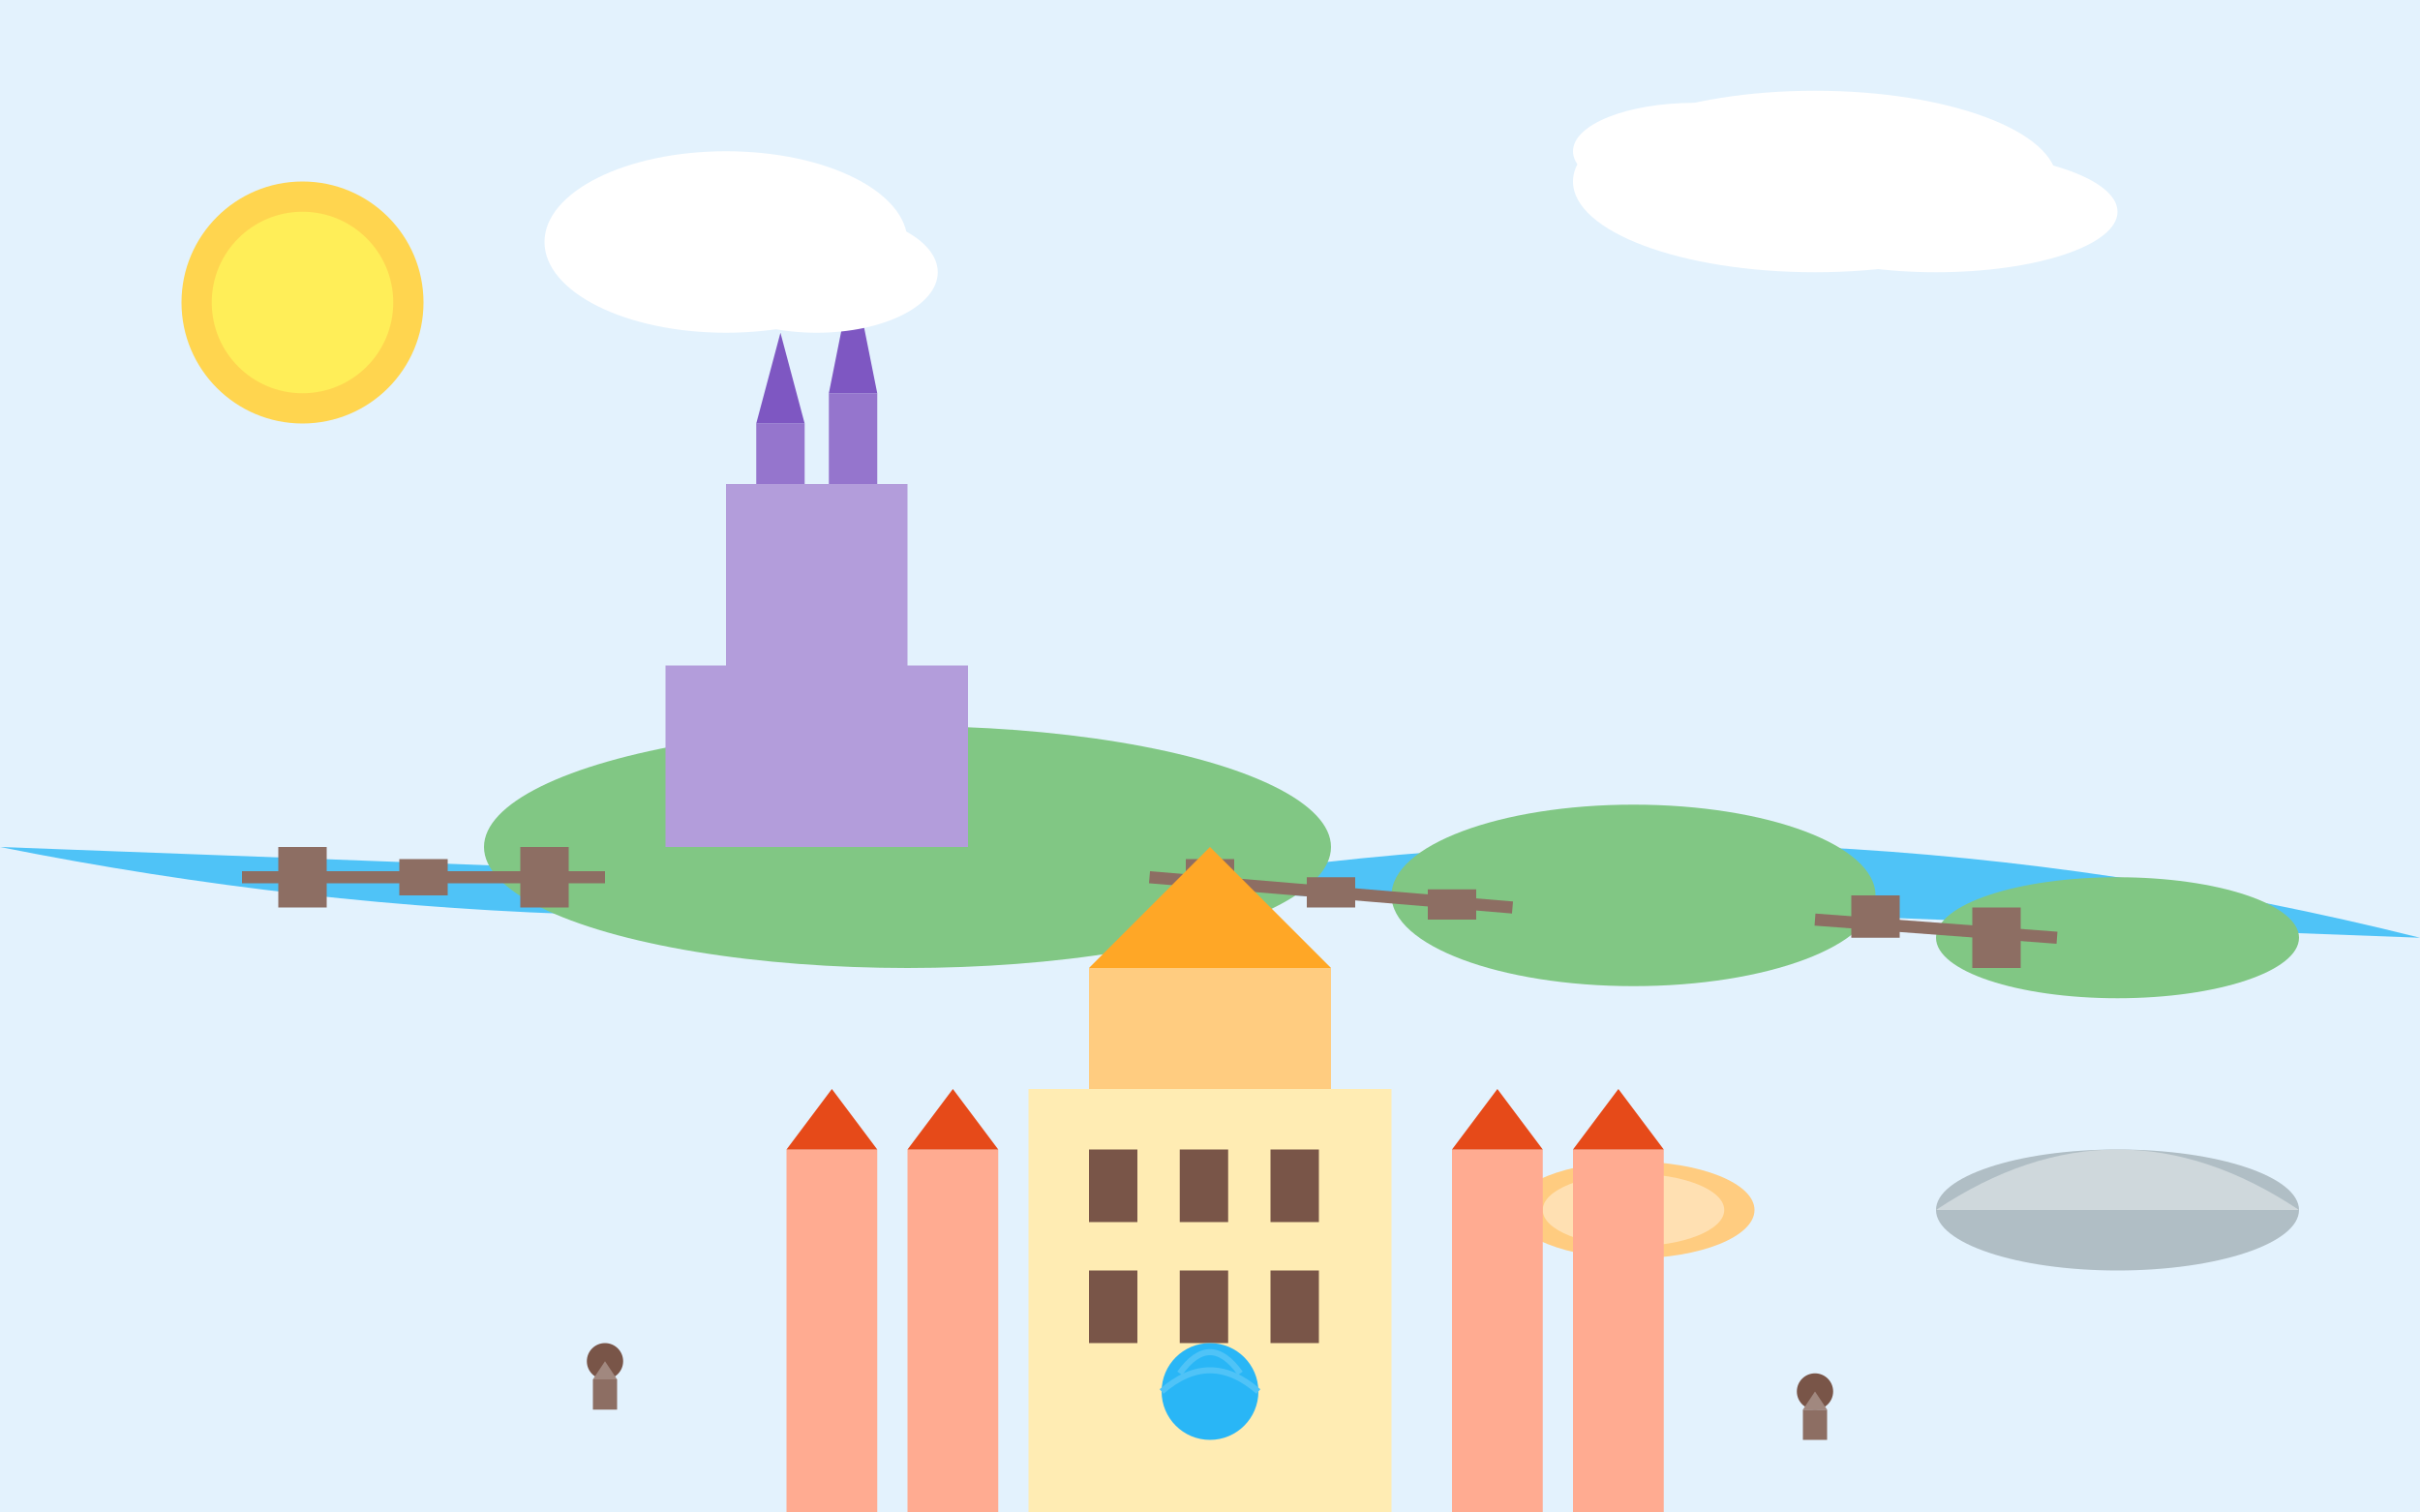<svg xmlns="http://www.w3.org/2000/svg" viewBox="0 0 400 250" width="400" height="250">
  <!-- Фон -->
  <rect x="0" y="0" width="400" height="250" fill="#e3f2fd" />
  
  <!-- Река Одра -->
  <path d="M0,140 Q100,160 200,145 T400,155" fill="#4fc3f7" />
  
  <!-- Остров Тумский и острова -->
  <ellipse cx="150" cy="140" rx="70" ry="20" fill="#81c784" />
  <ellipse cx="270" cy="148" rx="40" ry="15" fill="#81c784" />
  <ellipse cx="350" cy="155" rx="30" ry="10" fill="#81c784" />
  
  <!-- Кафедральный собор на Острове Тумском -->
  <rect x="120" y="80" width="30" height="60" fill="#b39ddb" />
  <rect x="110" y="110" width="50" height="30" fill="#b39ddb" />
  <rect x="125" y="70" width="8" height="10" fill="#9575cd" />
  <rect x="137" y="65" width="8" height="15" fill="#9575cd" />
  <polygon points="125,70 129,55 133,70" fill="#7e57c2" />
  <polygon points="137,65 141,45 145,65" fill="#7e57c2" />
  
  <!-- Мосты через Одру -->
  <path d="M50,140 L50,150" stroke="#8d6e63" stroke-width="8" />
  <path d="M70,142 L70,148" stroke="#8d6e63" stroke-width="8" />
  <path d="M90,140 L90,150" stroke="#8d6e63" stroke-width="8" />
  <path d="M40,145 L100,145" stroke="#8d6e63" stroke-width="2" />
  
  <path d="M200,142 L200,148" stroke="#8d6e63" stroke-width="8" />
  <path d="M220,145 L220,150" stroke="#8d6e63" stroke-width="8" />
  <path d="M240,147 L240,152" stroke="#8d6e63" stroke-width="8" />
  <path d="M190,145 L250,150" stroke="#8d6e63" stroke-width="2" />
  
  <path d="M310,148 L310,155" stroke="#8d6e63" stroke-width="8" />
  <path d="M330,150 L330,160" stroke="#8d6e63" stroke-width="8" />
  <path d="M300,152 L340,155" stroke="#8d6e63" stroke-width="2" />
  
  <!-- Ратуша -->
  <rect x="170" y="180" width="60" height="70" fill="#ffecb3" />
  <rect x="180" y="160" width="40" height="20" fill="#ffcc80" />
  <polygon points="180,160 200,140 220,160" fill="#ffa726" />
  
  <!-- Окна ратуши -->
  <rect x="180" y="190" width="8" height="12" fill="#795548" />
  <rect x="195" y="190" width="8" height="12" fill="#795548" />
  <rect x="210" y="190" width="8" height="12" fill="#795548" />
  <rect x="180" y="210" width="8" height="12" fill="#795548" />
  <rect x="195" y="210" width="8" height="12" fill="#795548" />
  <rect x="210" y="210" width="8" height="12" fill="#795548" />
  
  <!-- Зал Столетия -->
  <ellipse cx="350" cy="200" rx="30" ry="10" fill="#b0bec5" />
  <path d="M320,200 Q350,180 380,200" fill="#cfd8dc" />
  
  <!-- Панорама Рацлавицкая (здание) -->
  <ellipse cx="270" cy="200" rx="20" ry="8" fill="#ffcc80" />
  <ellipse cx="270" cy="200" rx="15" ry="6" fill="#ffe0b2" />
  
  <!-- Дома старого города -->
  <rect x="130" y="190" width="15" height="60" fill="#ffab91" />
  <rect x="150" y="190" width="15" height="60" fill="#ffab91" />
  <polygon points="130,190 137.5,180 145,190" fill="#e64a19" />
  <polygon points="150,190 157.5,180 165,190" fill="#e64a19" />
  
  <rect x="240" y="190" width="15" height="60" fill="#ffab91" />
  <rect x="260" y="190" width="15" height="60" fill="#ffab91" />
  <polygon points="240,190 247.5,180 255,190" fill="#e64a19" />
  <polygon points="260,190 267.5,180 275,190" fill="#e64a19" />
  
  <!-- Солнце -->
  <circle cx="50" cy="50" r="20" fill="#ffd54f" />
  <circle cx="50" cy="50" r="15" fill="#ffee58" />
  
  <!-- Облака -->
  <ellipse cx="120" cy="40" rx="30" ry="15" fill="#ffffff" />
  <ellipse cx="135" cy="45" rx="20" ry="10" fill="#ffffff" />
  <ellipse cx="110" cy="35" rx="15" ry="8" fill="#ffffff" />
  
  <ellipse cx="300" cy="30" rx="40" ry="15" fill="#ffffff" />
  <ellipse cx="320" cy="35" rx="30" ry="10" fill="#ffffff" />
  <ellipse cx="280" cy="25" rx="20" ry="8" fill="#ffffff" />
  
  <!-- Фонтан Рыночной площади -->
  <circle cx="200" cy="230" r="8" fill="#29b6f6" />
  <path d="M195,227 Q200,220 205,227" stroke="#4fc3f7" stroke-width="1" fill="none" />
  <path d="M192,230 Q200,223 208,230" stroke="#4fc3f7" stroke-width="1" fill="none" />
  
  <!-- Гномы Вроцлава (стилизованные) -->
  <circle cx="100" cy="225" r="3" fill="#795548" />
  <rect x="98" y="228" width="4" height="5" fill="#8d6e63" />
  <polygon points="98,228 100,225 102,228" fill="#a1887f" />
  
  <circle cx="300" cy="230" r="3" fill="#795548" />
  <rect x="298" y="233" width="4" height="5" fill="#8d6e63" />
  <polygon points="298,233 300,230 302,233" fill="#a1887f" />
</svg>